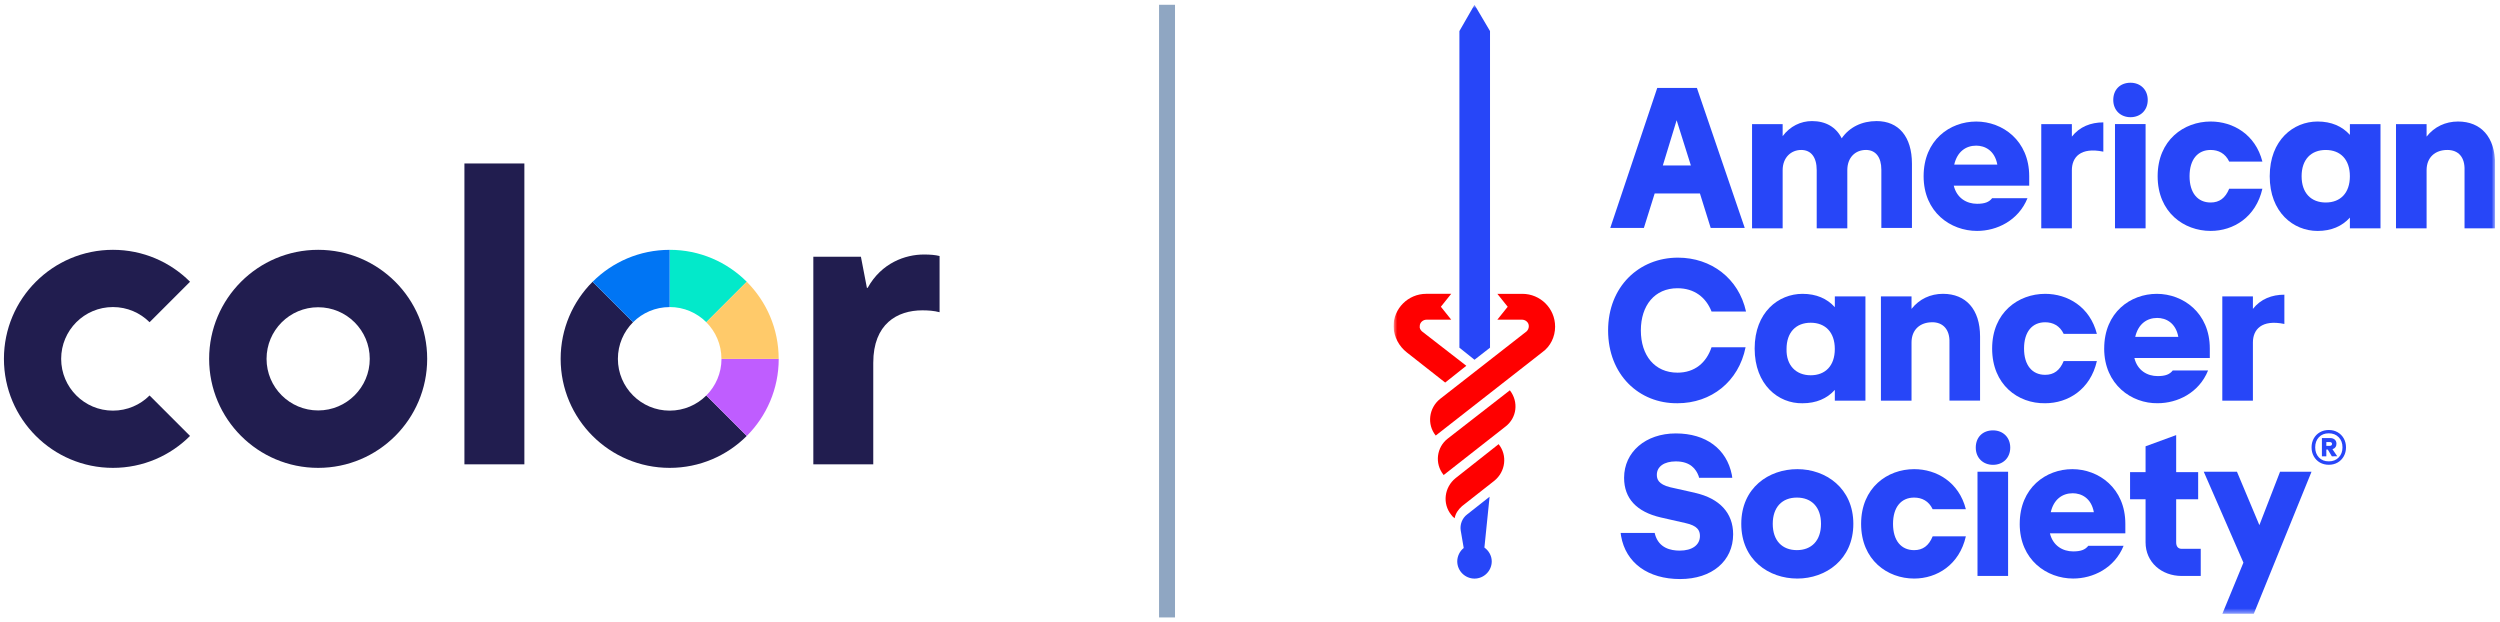 <?xml version="1.0" encoding="UTF-8"?>
<svg xmlns="http://www.w3.org/2000/svg" width="450" height="112" viewBox="0 0 450 112" fill="none">
  <g clip-path="url(#clip0_15_1726)">
    <path d="M298.305 15.826H305.441L314.052 41.027H307.925L305.987 34.824H297.842L295.9 41.027H289.849L298.305 15.826ZM304.356 29.782L301.795 21.642L299.31 29.782H304.352H304.356Z" fill="#2746F8"></path>
    <mask id="mask0_15_1726" style="mask-type:luminance" maskUnits="userSpaceOnUse" x="250" y="0" width="200" height="111">
      <path d="M449.123 0.861H250.824V110.498H449.123V0.861Z" fill="white"></path>
    </mask>
    <g mask="url(#mask0_15_1726)">
      <path d="M335.854 26.992C333.991 26.992 332.516 28.311 332.516 30.636V41.104H327.007V30.636C327.007 28.308 325.998 26.992 324.215 26.992C322.432 26.992 320.877 28.311 320.877 30.636V41.104H315.369V22.34H320.877V24.509C322.197 22.727 324.136 21.794 326.154 21.794C328.635 21.794 330.498 22.879 331.507 24.896C332.903 22.879 335.152 21.794 337.789 21.794C341.746 21.794 344.151 24.585 344.151 29.472V41.024H338.643V30.556C338.643 28.308 337.634 26.989 335.85 26.989" fill="#2746F8"></path>
      <path d="M346.251 31.723C346.251 25.209 350.982 21.877 355.717 21.877C360.451 21.877 365.258 25.289 365.258 31.723V33.426H351.68C352.226 35.674 354.009 36.683 355.869 36.683C357.265 36.683 358.042 36.372 358.585 35.674H364.947C363.316 39.705 359.438 41.566 355.869 41.566C351.135 41.566 346.251 38.23 346.251 31.72M359.518 29.627C359.051 27.071 357.268 26.215 355.717 26.215C353.854 26.215 352.302 27.299 351.76 29.627H359.518Z" fill="#2746F8"></path>
      <path d="M367.428 22.339H372.937V24.588C374.333 22.806 376.351 22.029 378.6 22.029V27.299C374.488 26.449 372.937 28.308 372.937 30.635V41.103H367.428V22.339Z" fill="#2746F8"></path>
      <path d="M383.49 14.893C385.273 14.893 386.593 16.133 386.593 17.995C386.593 19.856 385.273 21.096 383.49 21.096C381.707 21.096 380.387 19.856 380.387 17.995C380.387 16.133 381.627 14.893 383.49 14.893ZM380.698 22.336H386.206V41.1H380.698V22.336Z" fill="#2746F8"></path>
      <path d="M388.376 31.72C388.376 25.206 393.107 21.873 397.92 21.873C401.953 21.873 405.989 24.198 407.23 29.085H401.255C400.557 27.61 399.317 26.992 397.92 26.992C395.595 26.992 394.119 28.698 394.119 31.72C394.119 34.742 395.595 36.451 397.92 36.451C399.472 36.451 400.557 35.674 401.255 33.968H407.23C406.066 39.087 402.033 41.566 397.92 41.566C393.11 41.566 388.376 38.23 388.376 31.72Z" fill="#2746F8"></path>
      <path d="M408.55 31.72C408.55 25.206 412.818 21.873 417.162 21.873C419.643 21.873 421.585 22.726 422.981 24.277V22.34H428.49V41.103H422.981V39.166C421.585 40.717 419.643 41.57 417.162 41.57C412.818 41.57 408.55 38.233 408.55 31.723M418.634 36.451C421.271 36.451 422.978 34.745 422.978 31.723C422.978 28.701 421.271 26.995 418.634 26.995C415.997 26.995 414.29 28.701 414.29 31.723C414.29 34.745 415.997 36.451 418.634 36.451Z" fill="#2746F8"></path>
      <path d="M440.512 26.992C438.342 26.992 436.787 28.311 436.787 30.635V41.103H431.279V22.34H436.787V24.588C438.183 22.806 440.201 21.873 442.451 21.873C446.563 21.873 449.124 24.664 449.124 29.547V41.103H443.616V30.635C443.695 28.308 442.53 26.992 440.512 26.992Z" fill="#2746F8"></path>
      <path d="M289.458 59.48C289.458 51.572 295.046 46.377 302.027 46.377C308.002 46.377 312.964 50.1 314.284 56.072H308.078C307.069 53.512 304.975 51.882 301.947 51.882C297.838 51.882 295.354 54.984 295.354 59.48C295.354 63.977 297.838 67.079 301.947 67.079C305.051 67.079 307.145 65.293 308.078 62.503H314.205C312.964 68.709 307.998 72.584 301.947 72.584C295.043 72.66 289.458 67.466 289.458 59.48Z" fill="#2746F8"></path>
      <path d="M315.838 62.737C315.838 56.224 320.106 52.891 324.45 52.891C326.931 52.891 328.873 53.744 330.269 55.294V53.357H335.778V72.121H330.269V70.183C328.873 71.734 326.931 72.587 324.45 72.587C320.106 72.666 315.838 69.254 315.838 62.74M325.922 67.548C328.559 67.548 330.266 65.842 330.266 62.82C330.266 59.798 328.559 58.092 325.922 58.092C323.285 58.092 321.578 59.798 321.578 62.82C321.499 65.769 323.285 67.548 325.922 67.548Z" fill="#2746F8"></path>
      <path d="M347.8 58.006C345.63 58.006 344.075 59.325 344.075 61.65V72.118H338.566V53.354H344.075V55.602C345.471 53.82 347.489 52.888 349.739 52.888C353.851 52.888 356.411 55.678 356.411 60.562V72.114H350.903V61.646C350.983 59.318 349.739 58.002 347.8 58.002" fill="#2746F8"></path>
      <path d="M358.585 62.737C358.585 56.224 363.316 52.891 368.129 52.891C372.162 52.891 376.198 55.215 377.439 60.102H371.464C370.766 58.627 369.526 58.009 368.129 58.009C365.8 58.009 364.328 59.715 364.328 62.737C364.328 65.759 365.804 67.469 368.129 67.469C369.681 67.469 370.766 66.692 371.464 64.986H377.439C376.275 70.104 372.242 72.584 368.129 72.584C363.24 72.663 358.585 69.248 358.585 62.737Z" fill="#2746F8"></path>
      <path d="M378.756 62.737C378.756 56.224 383.49 52.891 388.221 52.891C392.952 52.891 397.765 56.303 397.765 62.737V64.44H384.188C384.734 66.692 386.514 67.697 388.376 67.697C389.772 67.697 390.55 67.386 391.092 66.688H397.451C395.823 70.719 391.943 72.58 388.373 72.58C383.718 72.656 378.752 69.244 378.752 62.734M392.098 60.641C391.632 58.085 389.849 57.229 388.297 57.229C386.434 57.229 384.883 58.313 384.34 60.641H392.098Z" fill="#2746F8"></path>
      <path d="M400.015 53.353H405.523V55.602C406.92 53.82 408.938 53.043 411.187 53.043V58.313C407.075 57.463 405.523 59.322 405.523 61.649V72.117H400.015V53.353Z" fill="#2746F8"></path>
      <path d="M313.43 94.293C313.43 87.78 318.396 84.447 323.517 84.447C328.639 84.447 333.601 87.859 333.601 94.293C333.601 100.728 328.635 104.14 323.517 104.14C318.399 104.14 313.43 100.804 313.43 94.293ZM323.438 99.022C326.075 99.022 327.782 97.315 327.782 94.293C327.782 91.271 326.075 89.565 323.438 89.565C320.801 89.565 319.094 91.271 319.094 94.293C319.094 97.315 320.801 99.022 323.438 99.022Z" fill="#2746F8"></path>
      <path d="M335 94.293C335 87.78 339.731 84.447 344.545 84.447C348.578 84.447 352.614 86.775 353.855 91.658H347.88C347.182 90.183 345.941 89.565 344.545 89.565C342.219 89.565 340.744 91.271 340.744 94.293C340.744 97.315 342.219 99.025 344.545 99.025C346.097 99.025 347.182 98.248 347.88 96.542H353.855C352.69 101.66 348.657 104.14 344.545 104.14C339.735 104.14 335 100.804 335 94.293Z" fill="#2746F8"></path>
      <path d="M358.741 77.467C360.524 77.467 361.844 78.707 361.844 80.569C361.844 82.43 360.524 83.67 358.741 83.67C356.958 83.67 355.638 82.43 355.638 80.569C355.638 78.707 356.878 77.467 358.741 77.467ZM355.949 84.91H361.457V103.674H355.949V84.91Z" fill="#2746F8"></path>
      <path d="M363.551 94.293C363.551 87.78 368.285 84.447 373.016 84.447C377.747 84.447 382.561 87.859 382.561 94.293V95.996H368.983C369.529 98.245 371.309 99.253 373.172 99.253C374.568 99.253 375.345 98.942 375.888 98.245H382.246C380.619 102.275 376.738 104.136 373.168 104.136C368.438 104.136 363.548 100.8 363.548 94.29M376.894 92.197C376.427 89.641 374.644 88.785 373.092 88.785C371.23 88.785 369.678 89.869 369.136 92.197H376.894Z" fill="#2746F8"></path>
      <path d="M403.816 101.273L396.677 84.913H402.652L406.688 94.525L410.41 84.913H416.073L405.675 110.501H400.015L403.816 101.273Z" fill="#2746F8"></path>
      <path d="M305.133 88.712L300.634 87.703C298.464 87.161 298.232 86.229 298.232 85.455C298.232 83.984 299.549 83.051 301.646 83.051C304.283 83.051 305.292 84.45 305.755 85.69L305.835 86.001H311.81L311.73 85.458C310.801 80.806 307.075 78.016 301.646 78.016C296.217 78.016 292.337 81.352 292.337 86.004C292.337 89.724 294.586 92.127 298.93 93.139L303.354 94.144C305.524 94.611 305.99 95.464 305.99 96.472C305.99 98.102 304.594 99.111 302.344 99.111C300.713 99.111 298.623 98.644 297.921 96.241L297.845 95.93H291.715L291.791 96.472C292.644 101.359 296.677 104.229 302.421 104.229C308.164 104.229 311.965 100.972 311.965 96.165C311.965 92.365 309.56 89.727 305.137 88.722" fill="#2746F8"></path>
      <path d="M392.72 98.79C392.022 98.79 391.711 98.324 391.711 97.626V89.873H395.668V84.986H391.711V78.317L386.203 80.334V84.986H383.411V89.873H386.203V97.626C386.203 101.194 389.071 103.674 392.72 103.674H396.134V98.787H392.72V98.79Z" fill="#2746F8"></path>
      <path d="M271.773 70.255L260.6 78.941C258.586 80.492 258.199 83.438 259.826 85.455V85.534L270.999 76.772C273.017 75.222 273.404 72.355 271.776 70.259" fill="#FF0000"></path>
      <path d="M261.996 86.073C259.978 87.703 259.591 90.645 261.219 92.662C261.374 92.897 261.606 93.129 261.837 93.284C261.993 92.431 262.459 91.733 263.157 91.112L268.977 86.539C270.995 84.909 271.382 81.963 269.751 79.949L261.993 86.073H261.996Z" fill="#FF0000"></path>
      <path d="M279.918 58.783C279.918 55.526 277.281 52.891 274.022 52.891H269.523L271.385 55.215L269.523 57.539H273.946C274.568 57.539 275.187 58.006 275.187 58.703C275.187 59.09 275.031 59.401 274.8 59.636L259.208 71.81C257.189 73.44 256.802 76.383 258.43 78.4L277.671 63.355C279.067 62.35 279.921 60.641 279.921 58.783" fill="#FF0000"></path>
      <path d="M253.229 63.435L260.134 68.861L263.935 65.839L255.942 59.636C255.711 59.401 255.476 59.09 255.555 58.703C255.555 58.085 256.098 57.54 256.796 57.54H261.219L259.356 55.212L261.219 52.888H256.72C253.461 52.891 250.824 55.526 250.824 58.783C250.904 60.644 251.833 62.35 253.229 63.435Z" fill="#FF0000"></path>
      <path d="M265.41 0.861L262.694 5.593V62.582L265.41 64.754L268.203 62.582V5.593L265.41 0.861Z" fill="#2746F8"></path>
      <path d="M267.194 98.559L268.127 89.41L264.091 92.591C263.158 93.288 262.771 94.452 262.926 95.461L263.469 98.641C262.771 99.184 262.304 100.113 262.304 101.045C262.304 102.748 263.704 104.147 265.411 104.147C267.118 104.147 268.514 102.748 268.514 101.045C268.514 100.037 267.971 99.108 267.194 98.562" fill="#2746F8"></path>
      <path d="M420.778 77.808C421.248 78.076 421.615 78.45 421.88 78.922C422.145 79.398 422.28 79.931 422.28 80.523C422.28 81.115 422.148 81.65 421.88 82.129C421.615 82.609 421.248 82.983 420.778 83.254C420.309 83.525 419.776 83.66 419.187 83.66C418.598 83.66 418.052 83.525 417.579 83.254C417.109 82.983 416.742 82.609 416.478 82.129C416.21 81.65 416.081 81.115 416.081 80.523C416.081 79.931 416.213 79.398 416.478 78.922C416.742 78.45 417.109 78.076 417.579 77.808C418.049 77.537 418.585 77.401 419.187 77.401C419.789 77.401 420.309 77.537 420.778 77.808ZM420.967 82.341C421.42 81.872 421.648 81.267 421.648 80.519C421.648 79.772 421.42 79.167 420.967 78.701C420.514 78.231 419.922 77.996 419.184 77.996C418.446 77.996 417.844 78.231 417.401 78.701C416.957 79.17 416.736 79.775 416.736 80.519C416.736 81.263 416.957 81.872 417.401 82.341C417.847 82.811 418.439 83.045 419.184 83.045C419.928 83.045 420.514 82.811 420.967 82.341ZM420.371 80.496C420.246 80.665 420.067 80.784 419.842 80.857L420.699 82.126L419.733 82.139L418.999 80.916H418.74V82.139H417.943V78.85H419.412C419.759 78.85 420.037 78.942 420.249 79.124C420.457 79.306 420.563 79.557 420.563 79.875C420.563 80.119 420.5 80.328 420.371 80.493M418.74 80.255H419.366C419.478 80.255 419.571 80.225 419.65 80.162C419.726 80.099 419.766 80.017 419.766 79.904C419.766 79.792 419.726 79.706 419.65 79.653C419.571 79.597 419.478 79.567 419.366 79.567H418.74V80.255Z" fill="#2746F8"></path>
    </g>
  </g>
  <line x1="210.066" y1="111.139" x2="210.066" y2="0.86" stroke="#8FA6C2" stroke-width="2.871"></line>
  <g clip-path="url(#clip1_15_1726)">
    <path d="M120.542 73.914C115.393 73.914 111.22 69.741 111.22 64.592C111.22 62.02 112.263 59.688 113.948 57.998L106.666 50.717C103.114 54.269 100.917 59.173 100.917 64.592C100.917 75.43 109.703 84.216 120.542 84.216C125.961 84.216 130.865 82.02 134.417 78.468L127.135 71.186C125.45 72.871 123.118 73.914 120.542 73.914Z" fill="#211D4F"></path>
    <path d="M140.166 64.592H129.868C129.868 67.164 128.824 69.496 127.139 71.185L134.421 78.467C137.973 74.915 140.17 70.011 140.17 64.592H140.166Z" fill="#BF5DFF"></path>
    <path d="M127.135 57.999L134.416 50.717C130.864 47.164 125.96 44.968 120.541 44.968V55.266C123.113 55.266 125.445 56.309 127.135 57.995V57.999Z" fill="#03E9CA"></path>
    <path d="M129.863 64.592H140.161C140.161 59.173 137.965 54.269 134.412 50.717L127.13 57.998C128.816 59.684 129.859 62.015 129.859 64.592H129.863Z" fill="#FFCA6A"></path>
    <path d="M120.541 55.27V44.972C115.122 44.972 110.218 47.169 106.666 50.721L113.948 58.003C115.633 56.318 117.965 55.274 120.541 55.274V55.27Z" fill="#0075F4"></path>
    <path d="M57.268 44.968C46.43 44.968 37.644 53.754 37.644 64.592C37.644 75.431 46.43 84.216 57.268 84.216C68.107 84.216 76.892 75.431 76.892 64.592C76.892 53.754 68.107 44.968 57.268 44.968ZM57.268 73.88C52.14 73.88 47.98 69.72 47.98 64.592C47.98 59.464 52.14 55.304 57.268 55.304C62.396 55.304 66.556 59.464 66.556 64.592C66.556 69.72 62.396 73.88 57.268 73.88Z" fill="#211D4F"></path>
    <path d="M83.595 29.429H94.387V83.579H83.595V29.429Z" fill="#211D4F"></path>
    <path d="M146.399 46.218H154.965L156.043 51.815H156.178C158.674 47.295 162.991 45.813 166.294 45.813C167.439 45.813 168.317 45.88 169.124 46.083V56.199C168.114 55.929 167.033 55.861 166.024 55.861C161.504 55.861 157.187 58.29 157.187 65.302V83.579H146.399V46.218Z" fill="#211D4F"></path>
    <path d="M34.206 78.468L26.924 71.186C25.239 72.871 22.907 73.914 20.331 73.914C15.182 73.914 11.009 69.741 11.009 64.592C11.009 62.02 12.052 59.688 13.737 57.999C15.423 56.313 17.754 55.27 20.331 55.27C22.907 55.27 25.235 56.313 26.924 57.999L34.206 50.717C30.654 47.164 25.75 44.968 20.331 44.968C14.912 44.968 10.008 47.164 6.455 50.717C2.903 54.265 0.707 59.173 0.707 64.592C0.707 75.431 9.492 84.216 20.331 84.216C25.75 84.216 30.654 82.02 34.206 78.468Z" fill="#211D4F"></path>
  </g>
  <defs>
    <clipPath id="clip0_15_1726">
      <rect width="198.299" height="109.636" fill="white" transform="translate(250.824 0.861)"></rect>
    </clipPath>
    <clipPath id="clip1_15_1726">
      <rect width="168.422" height="54.783" fill="white" transform="translate(0.707 29.429)"></rect>
    </clipPath>
  </defs>
</svg>
